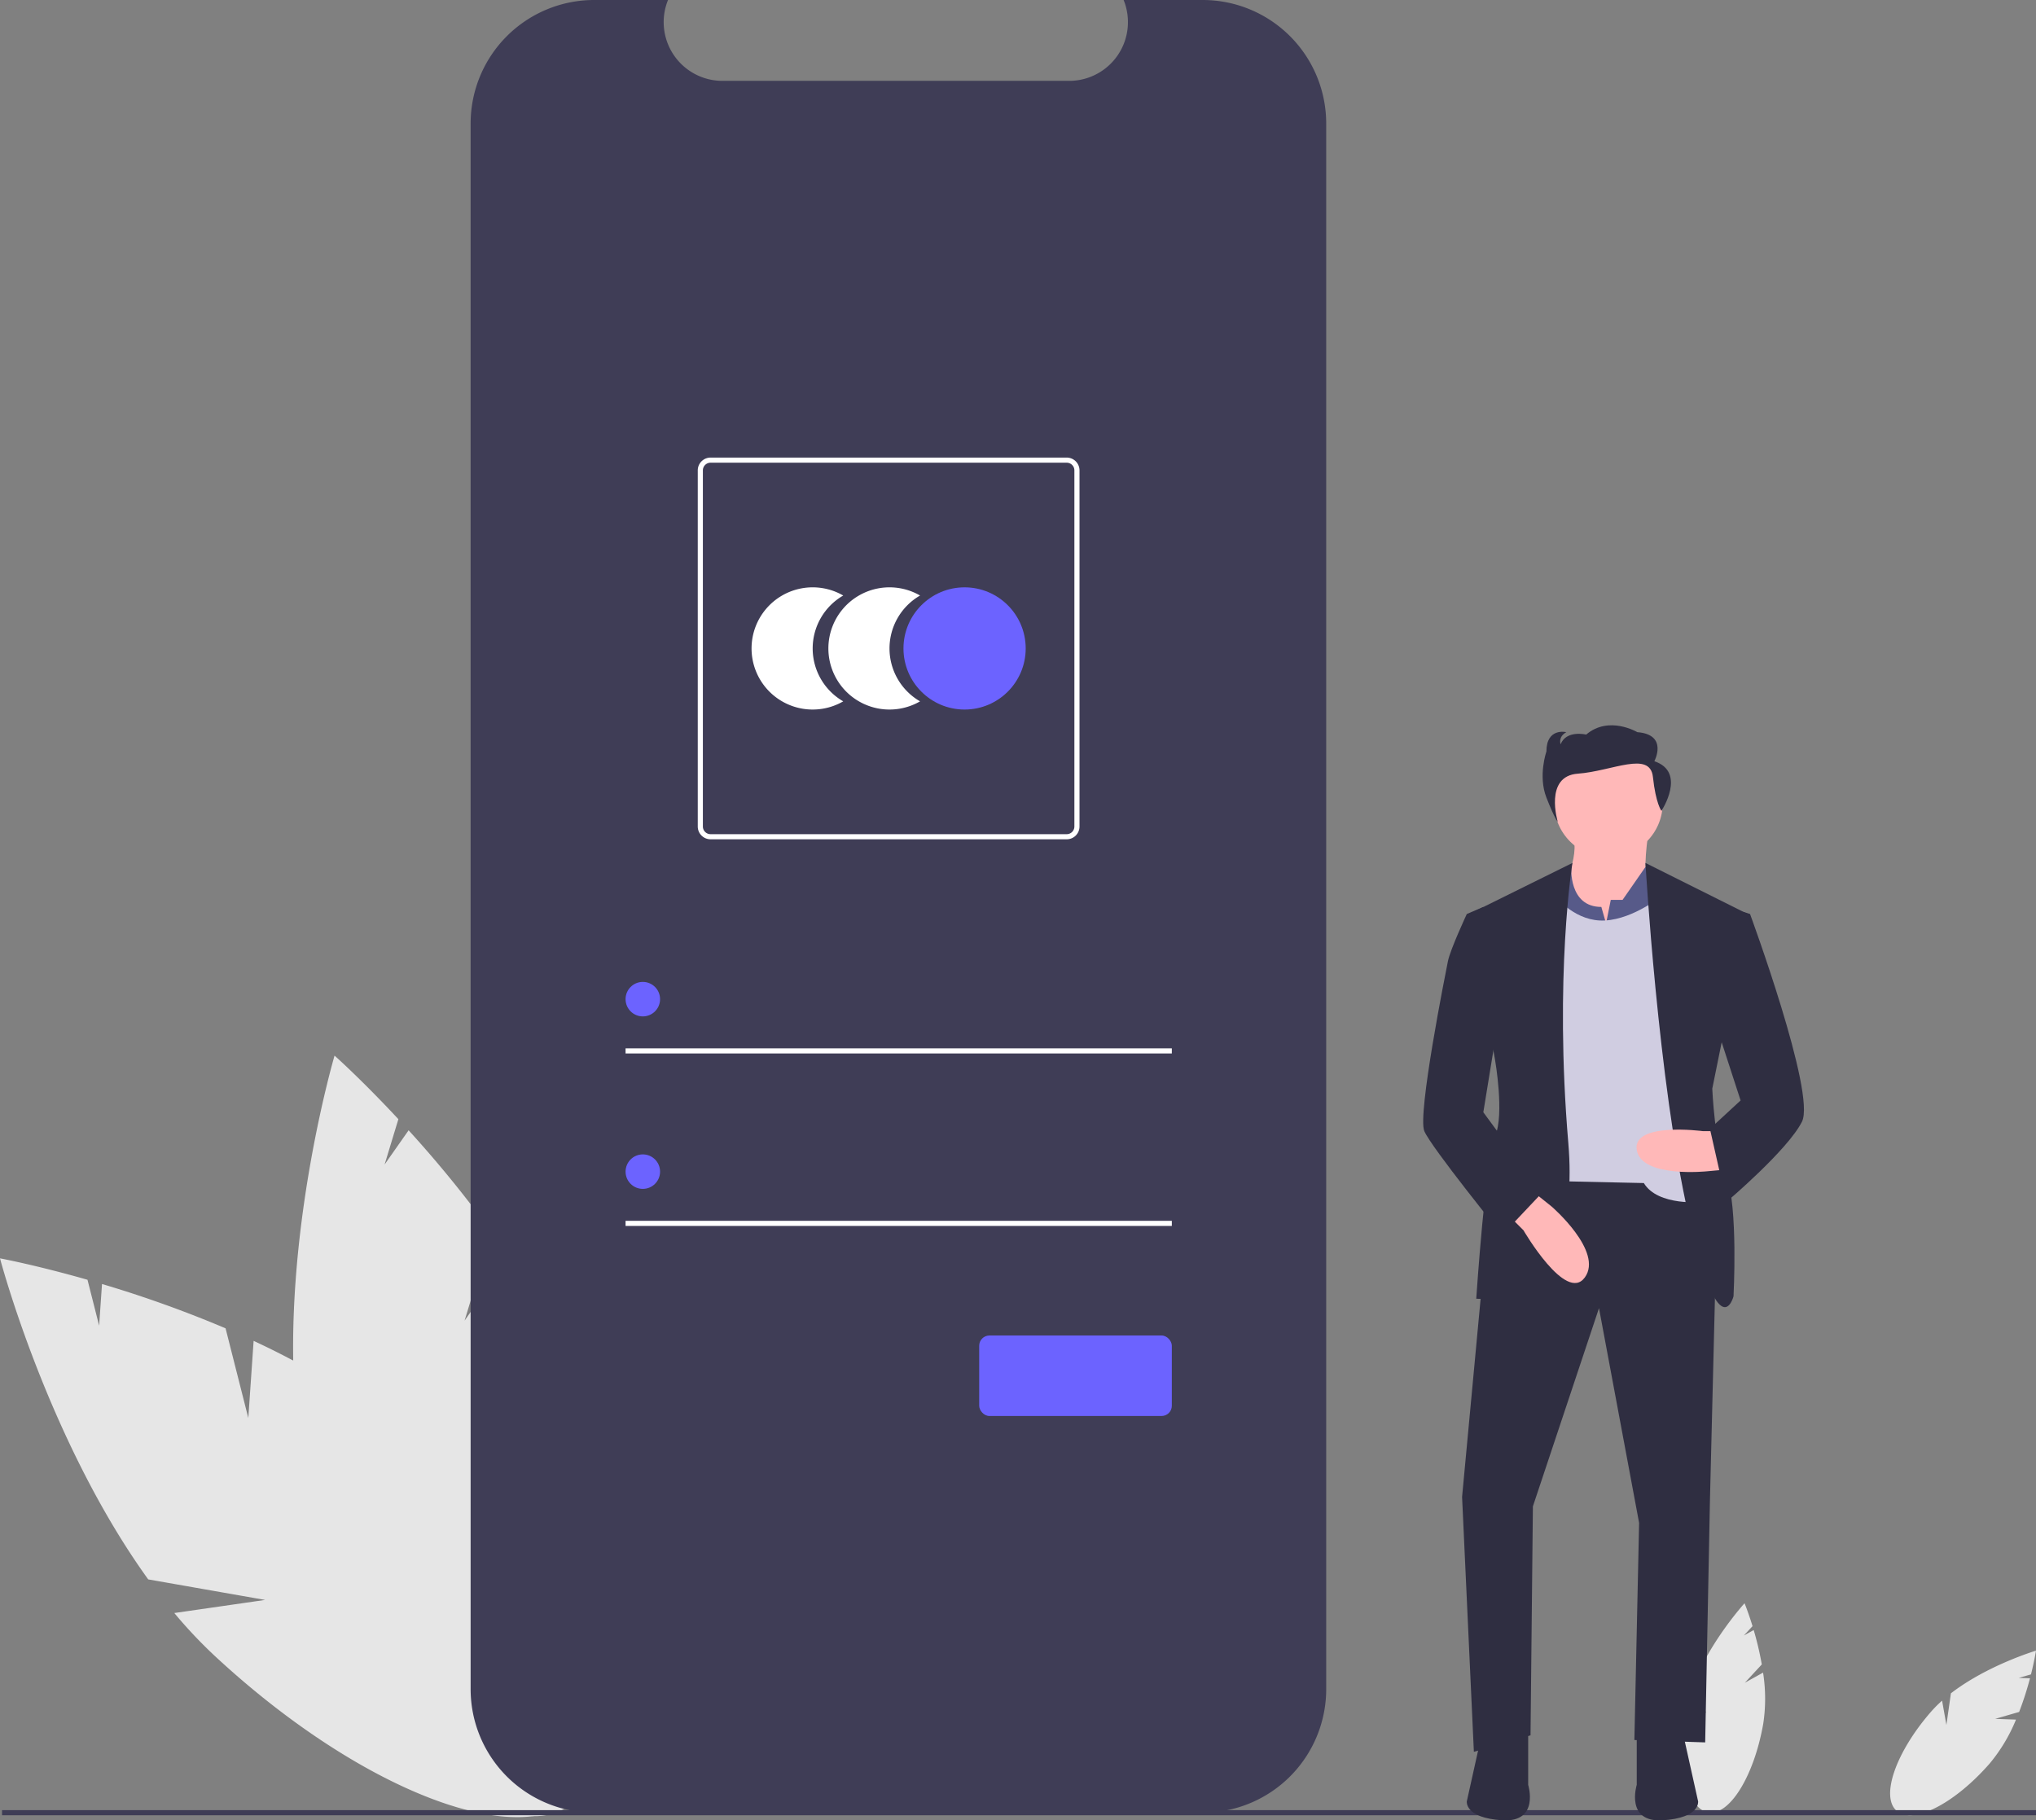 <svg height="711.771" viewBox="0 0 796 711.771" width="796" xmlns="http://www.w3.org/2000/svg"><rect x="0" y="0" width="796" height="711.771" fill="#808080" stroke="none"/><path d="m299.079 648.561-8.89-35.065a455.323 455.323 0 0 0 -48.307-17.331l-1.123 16.296-4.552-17.953c-20.358-5.813-34.207-8.374-34.207-8.374s18.707 71.138 57.945 125.525l45.72 8.031-35.519 5.121a184.211 184.211 0 0 0 15.888 16.837c57.079 52.982 120.655 77.29 142 54.294s-7.623-84.588-64.702-137.57c-17.695-16.425-39.924-29.606-62.175-39.979z" fill="#e6e6e6" transform="translate(-202 -94.114)"/><path d="m383.632 610.481 10.515-34.612a455.32 455.32 0 0 0 -32.395-39.806l-9.384 13.37 5.384-17.722c-14.422-15.499-24.954-24.85-24.954-24.85s-20.757 70.568-15.281 137.406l34.987 30.508-33.053-13.976a184.213 184.213 0 0 0 4.898 22.626c21.476 74.859 63.335 128.53 93.494 119.878s37.198-76.352 15.722-151.211c-6.658-23.207-18.874-45.981-32.559-66.362z" fill="#e6e6e6" transform="translate(-202 -94.114)"/><path d="m884.18 752.056 6.615-7.145a122.562 122.562 0 0 0 -3.164-13.447l-3.844 2.134 3.387-3.658c-1.67-5.449-3.121-8.951-3.121-8.951s-13.323 14.647-19.855 31.475l4.885 11.501-6.36-7.27a49.586 49.586 0 0 0 -1.474 6.054c-3.601 20.651.224 38.568 8.544 40.019s17.984-14.114 21.585-34.765a65.281 65.281 0 0 0 -.082-19.897z" fill="#e6e6e6" transform="translate(-202 -94.114)"/><path d="m982.049 766.186 9.356-2.697a122.558 122.558 0 0 0 4.242-13.147l-4.394-.16 4.79-1.381c1.387-5.527 1.955-9.276 1.955-9.276s-18.976 5.652-33.266 16.681l-1.763 12.37-1.687-9.511a49.586 49.586 0 0 0 -4.392 4.421c-13.757 15.817-19.744 33.132-13.372 38.675s22.691-2.787 36.448-18.603a65.281 65.281 0 0 0 10.215-17.075z" fill="#e6e6e6" transform="translate(-202 -94.114)"/><path d="m720.497 142.406v612.164a48.301 48.301 0 0 1 -48.292 48.292h-237.894a48.306 48.306 0 0 1 -48.312-48.292v-612.164a48.306 48.306 0 0 1 48.312-48.292h28.858a22.966 22.966 0 0 0 21.246 31.617h135.631a22.966 22.966 0 0 0 21.246-31.617h30.912a48.301 48.301 0 0 1 48.292 48.292z" fill="#3f3d56" transform="translate(-202 -94.114)"/><path d="m519.728 347.655a23.877 23.877 0 0 1 11.946-20.688 23.892 23.892 0 1 0 0 41.376 23.877 23.877 0 0 1 -11.946-20.688z" fill="#fff" transform="translate(-202 -94.114)"/><path d="m549.764 347.655a23.877 23.877 0 0 1 11.946-20.688 23.892 23.892 0 1 0 0 41.376 23.877 23.877 0 0 1 -11.946-20.688z" fill="#fff" transform="translate(-202 -94.114)"/><circle cx="377.117" cy="253.541" fill="#6c63ff" r="23.892"/><path d="m244.574 409.904h213.564v2h-213.564z" fill="#fff"/><circle cx="251.319" cy="390.671" fill="#6c63ff" r="6.744"/><path d="m244.574 477.345h213.564v2h-213.564z" fill="#fff"/><circle cx="251.319" cy="458.113" fill="#6c63ff" r="6.744"/><path d="m619.046 422.279h-139.247a5.006 5.006 0 0 1 -5-5v-139.247a5.006 5.006 0 0 1 5-5h139.247a5.006 5.006 0 0 1 5 5v139.247a5.006 5.006 0 0 1 -5 5zm-139.247-147.247a3.003 3.003 0 0 0 -3 3v139.247a3.003 3.003 0 0 0 3 3h139.247a3.003 3.003 0 0 0 3-3v-139.247a3.003 3.003 0 0 0 -3-3z" fill="#fff" transform="translate(-202 -94.114)"/><rect fill="#6c63ff" height="31.473" rx="4" width="75.31" x="382.83" y="522.182"/><path d="m.795 707.767h795.205v2h-795.205z" fill="#3f3d56"/><path d="m846.521 419.196s-2.768 17.533 0 20.301-17.533 25.838-17.533 25.838l-16.61-23.07s7.382-11.996 4.614-22.147z" fill="#ffb8b8" transform="translate(-202 -94.114)"/><path d="m583.621 457.039-12.001 128.267 4.61 99.661 22.147-6.459.927-89.51 25.841-77.513 15.684 83.974-1.849 84.896 27.684.924 1.849-94.124 3.243-131.46z" fill="#2f2e41"/><path d="m841.907 771.701v20.301s-4.614 14.765 10.151 13.842 13.842-7.382 13.842-7.382l-5.537-24.915z" fill="#2f2e41" transform="translate(-202 -94.114)"/><path d="m799.459 771.701v20.301s4.614 14.765-10.151 13.842-13.842-7.382-13.842-7.382l5.537-24.915z" fill="#2f2e41" transform="translate(-202 -94.114)"/><circle cx="628.833" cy="314.008" fill="#ffb8b8" r="21.224"/><g transform="translate(-202 -94.114)"><path d="m829.911 455.185 1.846-9.228h4.614l8.922-12.834 7.688 7.298 1.846 43.371h-49.831l4.614-46.139 6.719-4.529s-1.183 15.603 11.736 15.603z" fill="#575a89"/><path d="m810.532 445.034s7.642 9.674 19.047 8.99 22.479-9.913 22.479-9.913l15.687 119.962s-17.533 1.846-23.07-7.382l-42.448-.923.923-111.657z" fill="#d0cde1"/><path d="m816.762 431.531-40.373 19.963 10.151 57.213s3.691 21.224 0 29.529-7.382 63.672-7.382 63.672 41.525 4.614 35.989-60.904 1.616-109.473 1.616-109.473z" fill="#2f2e41"/><path d="m792.076 569.61 5.537 5.537s16.61 28.606 23.992 18.456-12.919-27.684-12.919-27.684l-9.228-7.382z" fill="#ffb8b8"/><path d="m845.314 431.531 39.964 19.963-13.842 68.286s.923 22.147 5.537 34.143 2.768 47.062 2.768 47.062-5.537 21.224-17.533-31.375-16.894-138.08-16.894-138.08z" fill="#2f2e41"/><path d="m876.05 536.39h-8.305s-27.684-3.691-25.838 7.382 27.684 8.305 27.684 8.305l10.151-.923z" fill="#ffb8b8"/><path d="m781.926 448.725-6.46 2.768s-6.46 13.842-7.382 18.456-11.996 59.981-9.228 66.441 30.452 40.603 30.452 40.603l15.687-16.61-23.07-31.375 6.46-39.68z" fill="#2f2e41"/><path d="m871.436 449.648 12.21 1.03 2.555.815s25.838 70.132 20.301 81.205-29.529 31.375-29.529 31.375l-6.46-28.606 11.996-11.073-11.996-36.912z" fill="#2f2e41"/><path d="m848.79 391.757s5.553-10.419-6.663-11.366c0 0-11.105-6.63-19.989.947 0 0-7.774-1.894-9.995 3.789 0 0-1.111-2.842 2.221-4.736 0 0-7.774-1.894-7.774 7.578 0 0-3.332 9.472 0 17.997s4.442 9.472 4.442 9.472-5.475-17.873 7.851-18.82 28.24-9.122 29.35 1.297 3.332 13.261 3.332 13.261 9.995-15.155-2.776-19.418z" fill="#2f2e41"/></g></svg>